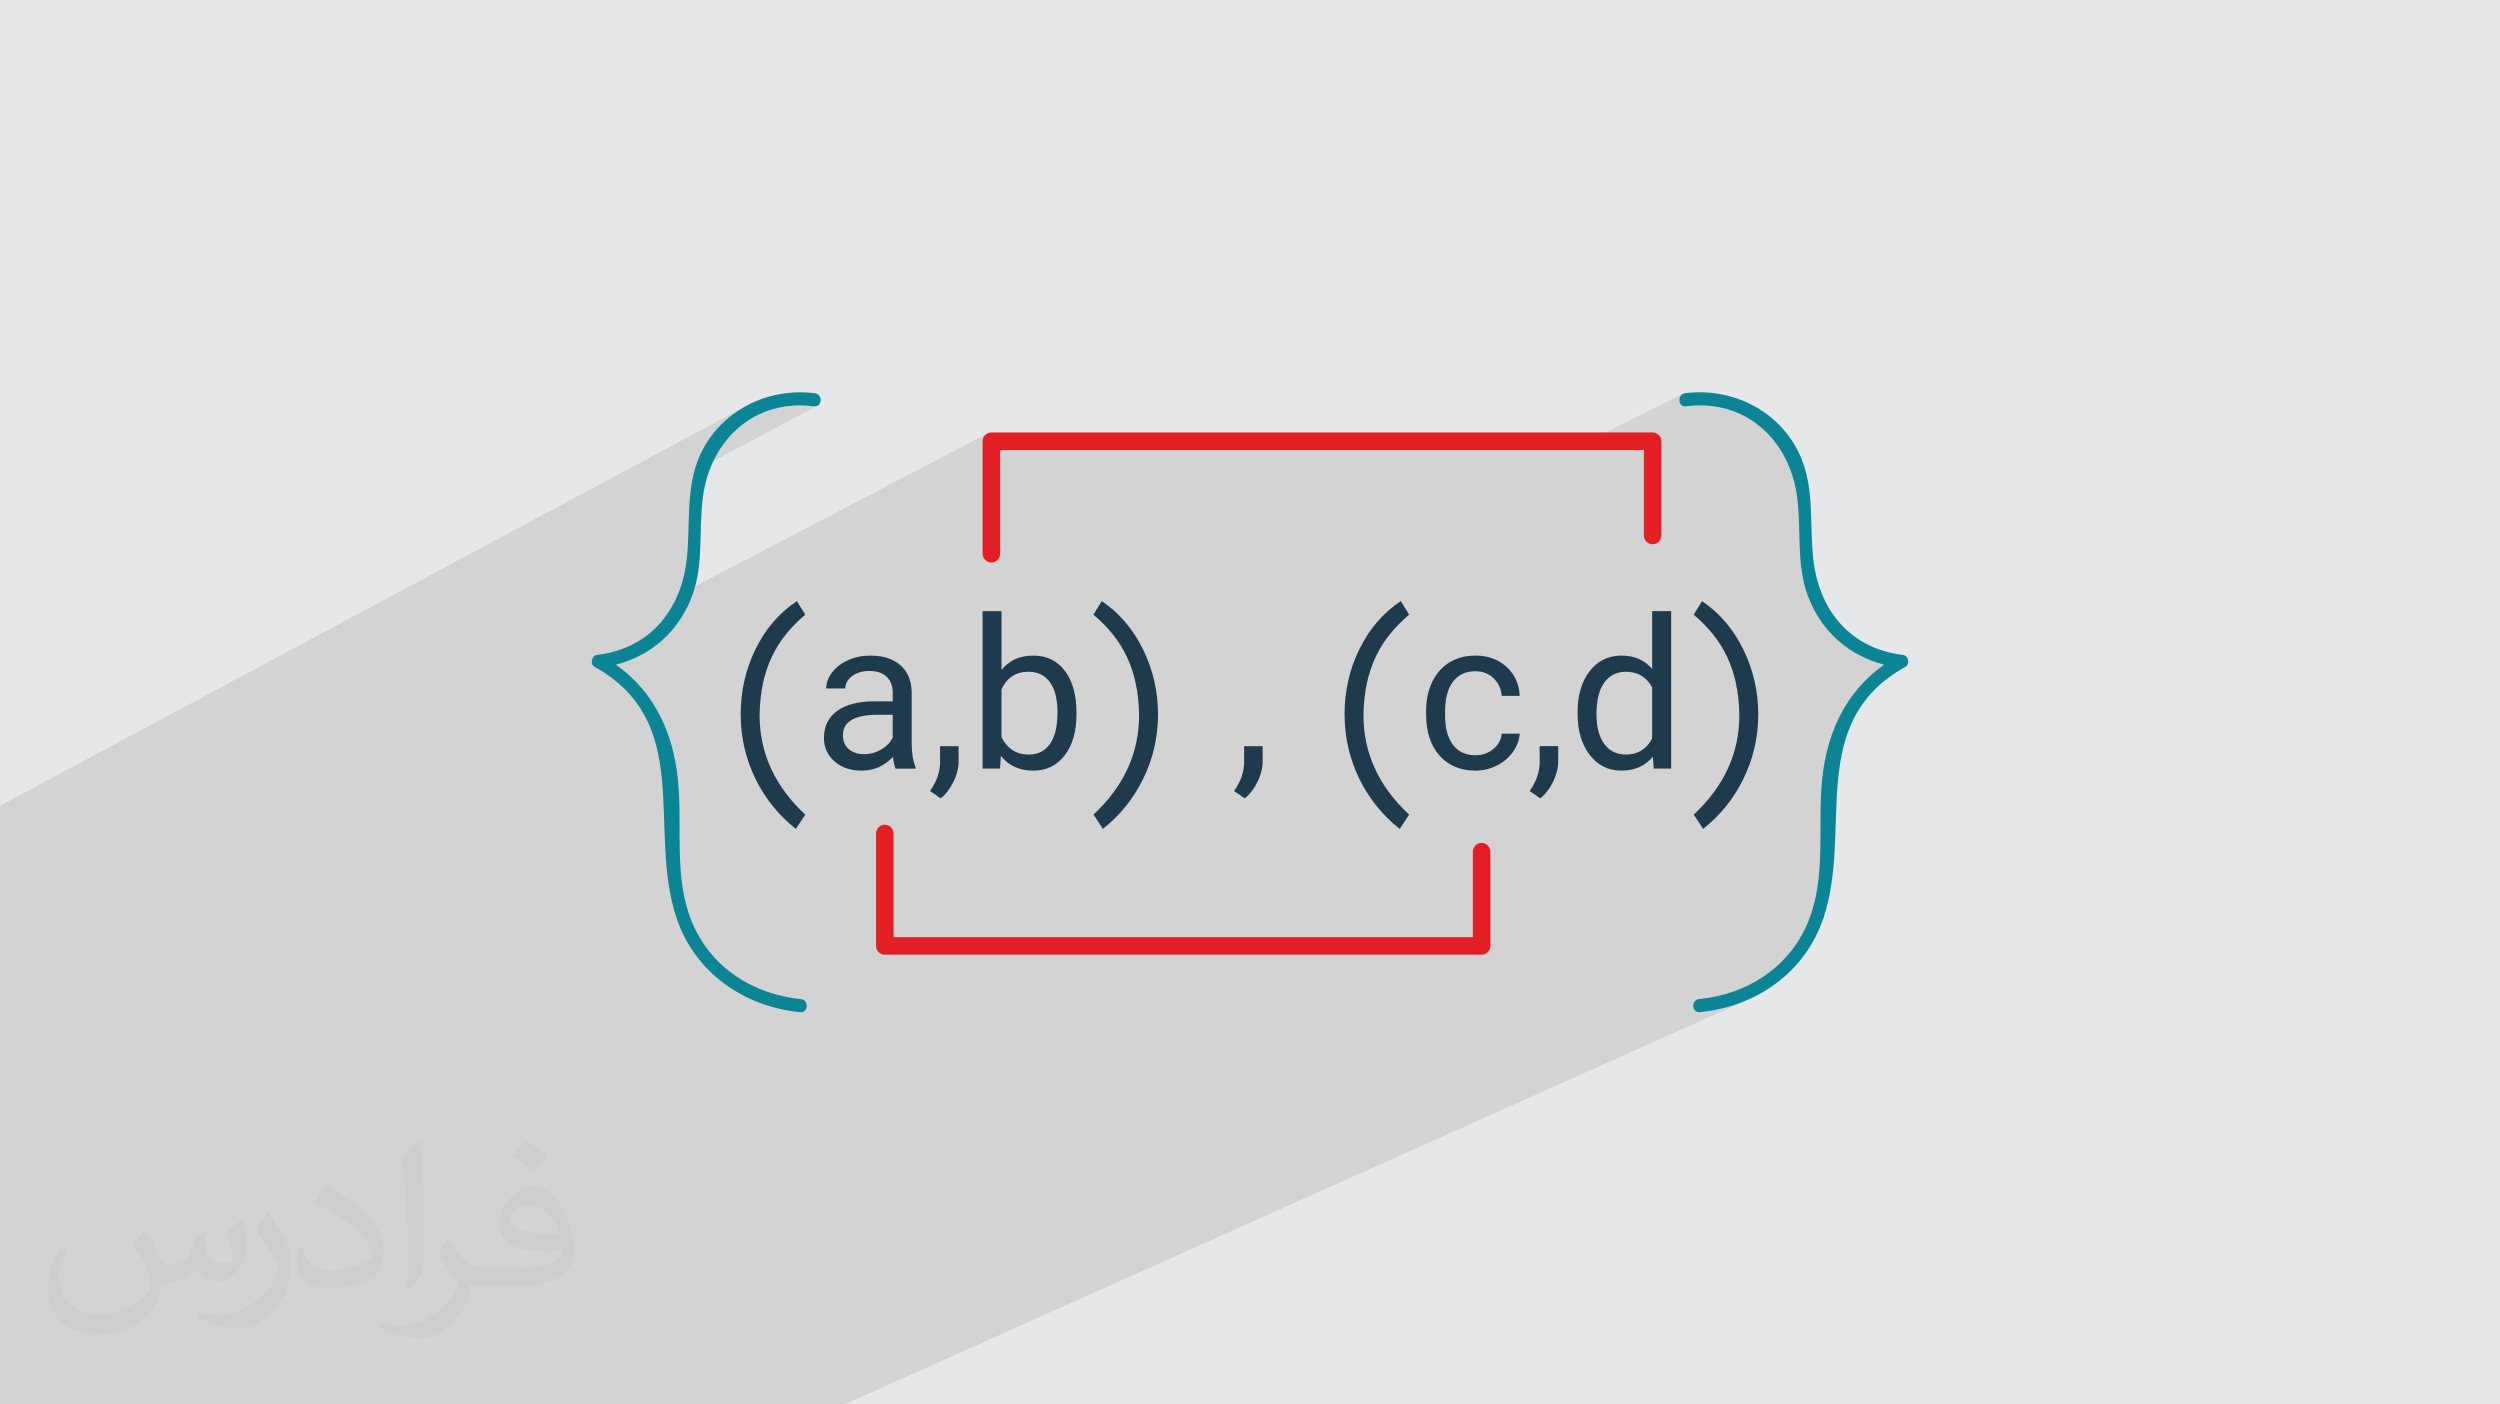 <?xml version="1.0" encoding="UTF-8"?>
<!DOCTYPE svg PUBLIC "-//W3C//DTD SVG 1.0//EN" "http://www.w3.org/TR/2001/REC-SVG-20010904/DTD/svg10.dtd">
<!-- Creator: CorelDRAW -->
<svg xmlns="http://www.w3.org/2000/svg" xml:space="preserve" width="94.192mm" height="52.917mm" version="1.0" style="shape-rendering:geometricPrecision; text-rendering:geometricPrecision; image-rendering:optimizeQuality; fill-rule:evenodd; clip-rule:evenodd"
viewBox="0 0 9404.92 5283.66"
 xmlns:xlink="http://www.w3.org/1999/xlink"
 xmlns:xodm="http://www.corel.com/coreldraw/odm/2003">
 <defs>
  <style type="text/css">
   <![CDATA[
    .fil4 {fill:#E31E24;fill-rule:nonzero}
    .fil5 {fill:#0B8595;fill-rule:nonzero}
    .fil3 {fill:#1D3B4D;fill-rule:nonzero}
    .fil2 {fill:#373435;fill-opacity:0.031}
    .fil1 {fill:#2B2A29;fill-opacity:0.102}
    .fil0 {fill:#E6E7E8}
   ]]>
  </style>
 </defs>
 <g id="Layer_x0020_1">
  <polygon class="fil0" points="-0,0 9404.92,0 9404.92,5283.66 -0,5283.66 "/>
  <path class="fil1" d="M-0 3159.77l0 -39.76 0 -35.2 0 -53.81 2809.72 -1505.47 -14.21 7.93 -13.88 8.48 -13.53 9.02 -13.17 9.57 -12.79 10.1 -12.39 10.62 -11.97 11.15 -11.53 11.67 -11.07 12.18 -10.59 12.69 -10.09 13.18 -9.59 13.68 -4.42 6.93 179.51 -95.95 16.06 -8.09 16.54 -7.28 17.02 -6.43 17.49 -5.57 17.94 -4.69 18.38 -3.78 18.81 -2.86 19.21 -1.91 19.62 -0.94 19.99 0.06 20.36 1.07 20.72 2.11 10.43 -0.82 -15.01 7.99 -418.97 657.6 1077.99 -563.65 -5.59 3.04 -4.87 4.02 -4.01 4.87 -3.04 5.59 -1.92 6.18 -0.67 6.63 0 67.22 65.83 -34.3 2144.63 0 422.56 -210.25 -6.96 6.51 -3.89 8.45 -0.91 9.23 2.02 8.87 4.89 7.34 7.69 4.66 10.43 0.82 20.72 -2.11 20.36 -1.07 19.99 -0.06 19.62 0.94 19.21 1.91 18.81 2.86 18.38 3.78 17.94 4.69 17.49 5.57 17.02 6.43 16.54 7.28 16.06 8.09 15.54 8.89 15.02 9.67 14.49 10.41 13.93 11.14 13.36 11.85 12.78 12.54 12.19 13.21 11.58 13.85 10.96 14.47 10.32 15.07 9.67 15.65 9.02 16.2 8.33 16.73 7.63 17.24 6.93 17.74 6.21 18.2 5.47 18.64 4.71 19.08 3.96 19.47 3.18 19.86 1.51 11.63 1.31 11.65 1.11 11.67 0.95 11.7 0.8 11.72 0.67 11.73 0.55 11.75 0.46 11.76 0.39 11.77 0.33 11.77 0.3 11.77 0.28 11.78 0.28 11.78 0.3 11.77 0.34 11.76 0.41 11.76 0.48 11.74 0.58 11.73 0.69 11.71 0.83 11.69 0.99 11.67 1.16 11.65 1.35 11.62 1.57 11.58 1.79 11.56 2.05 11.52 2.32 11.48 2.6 11.44 2.91 11.4 3.24 11.35 3.57 11.31 3.94 11.25 5.52 14.38 5.94 14.04 6.36 13.7 6.77 13.36 7.18 13 7.57 12.65 7.95 12.3 8.34 11.93 8.7 11.56 9.07 11.2 9.43 10.82 9.77 10.44 10.11 10.06 10.44 9.69 10.76 9.29 11.08 8.9 11.39 8.51 11.7 8.1 11.98 7.69 12.28 7.29 12.55 6.87 12.83 6.45 13.09 6.03 13.35 5.6 13.59 5.18 13.84 4.74 14.06 4.3 0.78 0.21 63.94 -30 -16.55 9.59 -16.03 9.96 -15.49 10.35 -4.45 3.19 2.1 0.57 14.51 3.41 14.72 2.97 14.92 2.52 15.12 2.06 -154.85 72.5 -7.31 8.46 -10.89 13.48 -10.41 13.81 -9.92 14.11 -9.46 14.43 -8.98 14.72 -8.51 15.02 -8.05 15.32 -7.6 15.59 -7.13 15.88 -6.69 16.14 -6.24 16.42 -5.81 16.66 -5.37 16.92 -4.94 17.16 -4.51 17.41 -4.09 17.65 -3.67 17.88 -3.28 18.1 -2.87 18.33 -2.46 18.54 -2.07 18.74 -1.49 16.69 -1.22 16.76 -0.96 16.81 -0.74 16.86 -0.56 16.91 -0.38 16.94 -0.26 16.98 -0.15 17.01 -0.08 17.03 -0.03 17.04 -0.01 17.05 -0.03 17.06 -0.07 17.06 -0.14 17.05 -0.23 17.03 -0.37 17.02 -0.53 16.99 -0.71 16.97 -0.93 16.92 -1.18 16.89 -1.45 16.84 -1.76 16.78 -2.09 16.73 -2.45 16.66 -2.84 16.59 -3.27 16.51 -3.7 16.44 -4.19 16.36 -4.69 16.26 -5.23 16.16 -5.8 16.06 -6.39 15.94 -6.98 15.71 -7.47 15.29 -7.95 14.87 -8.41 14.45 -8.88 14.03 -9.31 13.6 -9.75 13.18 -10.16 12.75 -10.57 12.31 -10.97 11.89 -11.35 11.45 -11.72 11.01 -12.09 10.58 -12.43 10.13 -12.77 9.71 -13.1 9.26 -13.42 8.82 -13.71 8.36 -14.01 7.92 -14.29 7.47 -14.55 7.02 -192.03 86.24 2.59 3.89 7.78 4.83 10.55 1.08 19.88 -2.32 19.7 -2.94 19.49 -3.55 19.27 -4.16 19.04 -4.78 18.8 -5.37 18.52 -5.97 18.25 -6.57 17.94 -7.16 17.64 -7.73 -3399.41 1522.97 -2.94 3.49 2.94 -3.49 -7.79 3.49 -70.55 0 -39.83 0 -68.2 0 -207.14 0 -880.88 0 -6.64 0 -127.68 0 -33.96 0 -12.82 0 -35.03 0 -101.17 0 -362.41 0 -46.73 0 -44.63 0 -13.98 0 -13.4 0 -40.26 0 -5.78 0 -28.47 0 -81.3 0 -0.31 0 -51.1 0 -37.5 0 -168.68 0 -28.7 0 -87.07 0 -6.91 0 -29.52 0 -92.54 0 -32.99 0 -3.44 0 -49.46 0 -39.73 0 -136.35 0 -10.72 0 -16.28 0 -49.39 0 -10.39 0 -84.46 0 -20.39 0 0 -19.89 0 -0.88 0 -2.87 0 -39.58 0 -18.05 0 -4.06 0 -41.23 0 -9.92 0 -8.87 0 -5.27 0 -16.53 0 -31.31 0 -6.94 0 -3.19 0 -6.48 0 -36.16 0 -177.13 0 -22.24 0 -68.28 0 -0.16 0 -10.62 0 -1.45 0 -0.38 0 -6.28 0 -23.14 0 -11.91 0 -0.81 0 -0.01 0 -32.48 0 -45.57 0 -22.39 0 -2.25 0 -34.54 0 -1.01 0 -33.58 0 -10.73 0 -46.07 0 -21.77 0 -5.44 0 -39.64 0 -13.48 0 -17.36 0 -3.53 0 -28.77 0 -18.04 0 -7.66 0 -58.85 0 -62.03 0 -26.48 0 -6.18 0 -1.31 0 -60.36 0 -81.18 0 -3.64 0 -45.73 0 -168.18 0 -95.05 0 -31.34 0 -12.65 0 -9.41 0 -10.48 0 -5.41 0 -14.09 0 -42.27 0 -18.21 0 -103.1 0 -305.59 0 -4.41zm6800.42 312.14l-3379.01 1526.91 0 0.01 3379.01 -1526.92zm-3379.01 1526.92l0 -0.01 -630.36 284.85 630.36 -284.84zm-873.17 -2758.33l90.35 -47.25 418.97 -657.6 -445.65 237.36 -0.63 2.28 -3.02 12.18 -2.7 12.24 -2.39 12.29 -2.11 12.33 -1.83 12.39 -1.6 12.42 -1.37 12.46 -1.17 12.49 -0.99 12.52 -0.84 12.55 -0.7 12.58 -0.59 12.59 -0.49 12.61 -0.43 12.63 -0.37 12.63 -0.35 12.64 -0.34 12.64 -0.36 12.64 -0.39 12.64 -0.46 12.62 -0.53 12.62 -0.64 12.6 -0.76 12.58 -0.9 12.56 -1.08 12.54 -1.26 12.51 -1.47 12.47 -2.57 17.57 -3.12 17.26 -3.65 16.94 -4.19 16.6 -4.73 16.27 -5.26 15.91 -5.79 15.54 -4.63 11.12z"/>
  <path class="fil2" d="M548.54 4627.69c17.95,27.21 29.6,53.36 40.96,82.43 8.45,16.91 12.93,48.09 52.57,48.09 11.61,0 28.28,-3.42 43.06,-11.61 16.63,-8.73 29.32,-21.94 35.94,-42l15.85 -53.36 38.57 -19.02 2.64 2.64c-5.27,20.09 -6.59,39.36 -6.59,54.43 0,44.63 38.57,61.56 69.22,61.56 17.95,0 34.09,-8.73 34.09,-25.11 0,-21.13 -8.98,-57.06 -20.62,-89.29 17.95,-17.95 35.94,-35.94 56.53,-50.47l3.17 1.6c8.98,38.04 14,75.56 14,100.66 0,24.57 -10.83,51.79 -19.81,69.49 -18.49,34.87 -51.25,62.62 -90.87,62.62 -30.1,0 -63.65,-15.07 -86.66,-43.06l-1.32 0c-21.66,26.96 -55.22,51.25 -108.86,51.25l-16.63 0c-2.64,35.41 -10.29,60.49 -21.94,82.95 -31.95,62.34 -126.81,106.47 -216.1,106.47 -124.17,0 -186.51,-71.59 -186.51,-166.96 0,-58.91 19.27,-113.6 48.88,-152.42l24.29 10.04c-18.49,35.41 -30.91,68.68 -30.91,101.45 0,89.29 72.66,131.83 156.4,131.83 77.68,0 173.83,-49.41 191.28,-106.72 -6.59,-62.62 -30.1,-91.93 -66.04,-148.99 10.83,-19.02 24.83,-38.04 42.28,-58.38l3.17 0 0 0 0 0 -0.02 -0.09zm1432.13 -336.04c26.15,16.39 51.79,35.66 76.87,57.85 -14,19.81 -31.45,37.79 -53.11,53.64 -25.11,-20.34 -50.19,-37.79 -75.84,-56.27 17.42,-19.55 34.62,-38.29 52.04,-55.22l0 0 0 0 0 0 0 0 0 0 0.03 0zm13.47 244.11c-42.28,0 -76.87,27.75 -76.87,48.34 0,44.13 84.53,57.85 185.72,57.31 -12.68,-51.79 -57.06,-105.68 -108.86,-105.68l0.01 0.03zm-94.86 236.19c54.96,0 103.04,-1.6 139.74,-10.83 40.96,-10.29 75.56,-30.91 75.56,-45.17 0,-3.7 0,-8.19 -1.32,-11.89 -22.98,2.11 -49.41,2.11 -72.38,2.11 -74.49,0 -131.55,-16.91 -154.02,-58.66 -5.55,-11.61 -9.51,-24.57 -9.51,-39.36 0,-40.43 17.42,-79.79 48.09,-107 25.61,-22.45 53.89,-36.44 82.67,-36.44 52.04,0 93.51,41.75 122.57,107.54 15.85,35.94 26.68,77.4 26.68,129.72 0,34.87 -9.51,64.19 -31.17,85.85 -40.43,39.11 -114.92,53.89 -229.04,53.89l-51.79 0 0 0 -13.47 0c-28.28,0 -48.62,-5.02 -64.72,-17.42l-2.64 0c0.79,6.59 1.32,12.93 1.32,19.02 0,25.61 -8.45,58.38 -25.61,84.53 -50.72,75.3 -105.68,108.04 -153.24,108.04 -48.09,0 -107,-18.49 -160.11,-42.54l9.51 -18.49c17.17,7.13 40.96,11.89 73.7,11.89 85.85,0 198.66,-82.43 212.66,-163 -3.17,-6.59 -8.98,-15.32 -17.17,-24.57 -25.11,-29.85 -40.96,-54.68 -55.75,-80.83 12.68,-25.11 24.29,-45.17 35.13,-63.4l4.49 -0.53c36.72,74.77 69.99,117.55 144.23,117.55l11.61 0 0 0 53.89 0 0 0 0 0 0 0 0 0 0 0 0.09 0.01zm-371.98 79c6.34,-34.34 6.87,-72.91 6.87,-108.86l0 -53.36c0,-99.6 -12.68,-244.36 -22.98,-338.68 17.95,-19.27 43.06,-42 62.87,-57.31l5.81 1.6c13.47,118.62 16.63,256 16.63,383.06 0,33.3 -1.32,65.79 -4.49,89.55 -1.85,30.1 -19.27,52.83 -56.53,87.7l-8.19 -3.7zm-382.8 -157.19c1.85,46.77 24.83,83.49 105.15,83.49 49.93,0 92.19,-12.93 138.96,-35.13 8.45,-3.7 12.93,-8.73 12.93,-12.93 0,-29.32 -22.45,-68.15 -60.23,-103.55 -36.72,-33.3 -85.34,-62.62 -130.76,-82.18 -15.6,-6.59 -20.62,-13.47 -20.62,-20.09 0,-13.47 17.95,-41.75 32.77,-62.09l5.02 -0.53c52.04,27.21 110.17,67.64 153.24,112.53 39.11,41.47 63.4,83.49 63.4,129.19 0,33.81 -10.29,65.51 -26.96,95.11 -57.06,28.79 -117.83,50.72 -178.06,50.72 -73.17,0 -123.1,-34.34 -123.1,-114.92 0,-8.73 0,-22.19 3.17,-39.64l25.11 0 0 0 0 0 0 0 0 0 0 0 -0.02 0zm-132.37 -132.9l45.45 73.45c16.63,27.21 32.23,56.81 32.23,103.55l0 59.7c0,48.34 -30.91,100.13 -80.83,151.38 -39.11,34.62 -73.7,49.41 -105.68,49.41 -47.55,0 -101.98,-14.79 -164.85,-41.75l7.13 -18.49c19.81,5.27 42.79,9.77 71.06,9.77 90.36,-0.53 182.8,-66.57 225.08,-147.15 5.02,-9.26 6.87,-17.95 6.87,-24.04 0,-9.26 -5.02,-19.55 -8.98,-28.79 -22.98,-43.31 -48.62,-82.95 -76.87,-119.68 14.79,-23.25 29.6,-45.7 45.7,-67.9l3.7 0.53 0 0 0 0 0 0 0 0 0 0 -0.02 0.01z"/>
  <g id="_2033626692144">
   <path class="fil3" d="M2786.45 2687.5c0,-86.77 18.17,-167.61 54.38,-242.38 37.51,-77.94 89.92,-139.16 157.19,-183.79 2.38,4.07 5.01,8.43 7.91,13.03l7.64 12.37 7.9 12.38c2.77,4.74 5.4,9.22 7.9,13.43 -56.09,47.14 -97.82,99.4 -125.08,156.94 -30.01,62.53 -45.55,136.26 -46.73,221.18 0,142.46 57.26,267.14 171.81,374.04l-35.42 53.58c-64.11,-50.67 -114.42,-112.56 -150.74,-185.9 -37.79,-76.61 -56.75,-158.25 -56.75,-244.88zm582.86 204.07c-4.08,-8.3 -7.38,-22.91 -10,-43.97 -33.18,34.36 -72.81,51.47 -118.76,51.47 -40.95,0 -74.79,-11.58 -101.12,-34.76 -26.46,-23.3 -39.76,-52.79 -39.76,-88.48 0,-43.57 16.58,-77.28 49.63,-101.37 33.18,-23.97 79.66,-36.09 139.69,-36.09l69.38 0 0 -32.51c0,-25.01 -7.51,-44.89 -22.38,-59.65 -14.89,-14.74 -36.86,-22.11 -65.97,-22.11 -25.66,0 -46.99,6.31 -64.24,19.22 -17.12,12.77 -25.68,28.31 -25.68,46.73l-71.87 0c0,-20.93 7.5,-41.07 22.24,-60.56 14.76,-19.35 34.9,-34.76 60.3,-46.08 25.42,-11.45 53.2,-17.11 83.35,-17.11 48.18,0 85.83,12.11 113.09,36.07 27.25,24.1 41.47,57.28 42.53,99.68l0 191.96c0,38.3 4.87,68.72 14.48,91.36l0 6.19 -74.91 0zm-118.1 -54.25c22.12,0 43.31,-5.79 63.46,-17.37 20.14,-11.58 34.75,-26.6 43.7,-45.16l0 -85.84 -56.09 0c-87.42,0 -131.13,25.68 -131.13,76.89 0,22.51 7.37,40.02 22.26,52.52 14.87,12.65 34.22,18.96 57.79,18.96zm287.67 166.15l-40.15 -27.78c24.08,-33.7 36.59,-68.33 37.77,-104l0 -64.64 69.78 0 0 55.96c0,25.93 -6.45,51.87 -19.09,77.81 -12.77,26.06 -28.83,46.86 -48.32,62.66zm510.84 -315.97c0,63.71 -14.61,114.94 -43.97,153.64 -29.37,38.58 -68.73,57.93 -118.1,57.93 -52.66,0 -93.48,-18.55 -122.3,-55.56l-3.42 48.06 -65.56 0 0 -592.46 71.35 0 0 221.19c28.84,-35.95 68.6,-53.98 119.15,-53.98 50.68,0 90.45,19.22 119.41,57.53 28.98,38.44 43.45,90.84 43.45,157.46l0 6.19zm-71.49 -8.16c0,-48.59 -9.35,-86.11 -28.18,-112.57 -18.69,-26.33 -45.68,-39.64 -80.97,-39.64 -47,0 -80.71,21.87 -101.38,65.58l0 180.37c21.73,43.7 55.96,65.56 102.42,65.56 34.11,0 60.57,-13.17 79.66,-39.63 18.96,-26.46 28.44,-66.35 28.44,-119.67zm378.13 8.16c0,86.63 -18.96,168.27 -57.01,244.88 -36.21,73.34 -86.24,135.23 -150.35,185.9l-8.96 -13.82 -8.56 -13.29c-7.11,-11.06 -13.16,-19.88 -17.9,-26.47 114.55,-106.91 171.68,-231.58 171.68,-374.04 -1.05,-84.91 -16.71,-158.65 -46.74,-221.18 -27.12,-57.54 -68.86,-109.8 -124.94,-156.94 2.51,-4.21 5.13,-8.69 7.9,-13.43l7.9 -12.38c6.59,-10.92 11.85,-19.48 15.41,-25.4 66.62,44.89 118.89,106.38 156.67,184.45 36.59,75.57 54.91,156.14 54.91,241.72zm326.38 315.97l-40.15 -27.78c24.08,-33.7 36.59,-68.33 37.77,-104l0 -64.64 69.78 0 0 55.96c0,25.93 -6.45,51.87 -19.09,77.81 -12.77,26.06 -28.83,46.86 -48.32,62.66zm375.49 -315.97c0,-86.77 18.16,-167.61 54.38,-242.38 37.51,-77.94 89.92,-139.16 157.19,-183.79 2.37,4.07 5.01,8.43 7.91,13.03l7.64 12.37 7.89 12.38c2.78,4.74 5.4,9.22 7.91,13.43 -56.09,47.14 -97.83,99.4 -125.08,156.94 -30.01,62.53 -45.55,136.26 -46.74,221.18 0,142.46 57.27,267.14 171.82,374.04l-35.42 53.58c-64.12,-50.67 -114.42,-112.56 -150.75,-185.9 -37.78,-76.61 -56.74,-158.25 -56.74,-244.88zm492.92 153.64c25.42,0 47.53,-7.76 66.62,-23.29 18.96,-15.41 29.5,-34.63 31.6,-57.8l67.67 0c-1.44,23.83 -9.74,46.48 -25.01,68.21 -15.14,21.59 -35.42,38.83 -60.69,51.6 -25.28,12.9 -52.01,19.22 -80.19,19.22 -57,0 -102.3,-18.96 -135.87,-56.74 -33.57,-37.92 -50.28,-89.78 -50.28,-155.48l0 -11.98c0,-40.81 7.5,-76.88 22.52,-108.49 14.87,-31.59 36.33,-56.21 64.11,-73.73 27.92,-17.51 60.97,-26.33 99.14,-26.33 46.74,0 85.58,14.09 116.64,42.14 30.94,28.04 47.53,64.5 49.63,109.4l-67.67 0c-2.11,-27 -12.37,-49.25 -30.8,-66.62 -18.44,-17.38 -40.96,-26.07 -67.81,-26.07 -36.33,0 -64.51,13.04 -84.53,39.1 -19.87,26.07 -29.88,63.86 -29.88,113.36l0 13.43c0,48.05 10.01,85.05 29.75,110.98 19.75,26.07 48.2,39.1 85.05,39.1zm243.43 162.33l-40.14 -27.78c24.08,-33.7 36.58,-68.33 37.77,-104l0 -64.64 69.78 0 0 55.96c0,25.93 -6.45,51.87 -19.09,77.81 -12.78,26.06 -28.84,46.86 -48.33,62.66zm140.23 -324.13c0,-63.86 15.14,-115.35 45.55,-154.45 30.28,-38.97 70.04,-58.58 119.02,-58.58 48.98,0 87.69,16.71 115.99,50.15l0 -217.36 71.48 0 0 592.46 -65.56 0 -3.42 -44.63c-28.7,34.76 -68.34,52.13 -119.28,52.13 -48.19,0 -87.69,-19.74 -118.09,-59.24 -30.42,-39.5 -45.69,-91.11 -45.69,-154.97l0 -5.52zm71.09 8.16c0,47.4 9.75,84.52 29.37,111.12 19.61,26.72 46.73,40.02 81.23,40.02 45.16,0 78.07,-20.28 98.88,-60.7l0 -191.69c-21.2,-39.36 -53.99,-59.12 -98.22,-59.12 -35.03,0 -62.28,13.57 -81.89,40.56 -19.62,26.99 -29.37,67.01 -29.37,119.81zm608.53 0c0,86.63 -18.96,168.27 -57.01,244.88 -36.21,73.34 -86.23,135.23 -150.35,185.9l-8.96 -13.82 -8.56 -13.29c-7.11,-11.06 -13.16,-19.88 -17.9,-26.47 114.55,-106.91 171.68,-231.58 171.68,-374.04 -1.05,-84.91 -16.71,-158.65 -46.74,-221.18 -27.12,-57.54 -68.86,-109.8 -124.94,-156.94 2.51,-4.21 5.13,-8.69 7.9,-13.43l7.9 -12.38c6.59,-10.92 11.85,-19.48 15.41,-25.4 66.62,44.89 118.89,106.38 156.67,184.45 36.59,75.57 54.91,156.14 54.91,241.72z"/>
   <path class="fil4" d="M3762.31 2083.13c0,18.18 -14.74,32.92 -32.92,32.92 -18.17,0 -32.91,-14.74 -32.91,-32.92l0 -423.2c0,-18.17 14.74,-32.92 32.91,-32.92l2487.73 0c18.18,0 32.92,14.75 32.92,32.92l0 354.57c0,18.17 -14.74,32.91 -32.92,32.91 -18.17,0 -32.91,-14.74 -32.91,-32.91l0 -321.65 -2421.9 0 0 390.28z"/>
   <path class="fil4" d="M3295.68 3135.41c0,-18.17 14.74,-32.92 32.92,-32.92 18.17,0 32.91,14.75 32.91,32.92l0 390.29 2179.32 0 0 -321.66c0,-18.17 14.74,-32.91 32.92,-32.91 18.17,0 32.91,14.74 32.91,32.91l0 354.57c0,18.17 -14.74,32.92 -32.91,32.92l-2245.15 0c-18.18,0 -32.92,-14.75 -32.92,-32.92l0 -423.2z"/>
   <path class="fil5" d="M6342.78 1528.47c222.79,-28.09 387.72,124.47 417.43,338.23 17.28,123.88 -4.03,252.75 40.02,372.55 56.58,155.16 186.98,253.43 349.21,272.91 -2.96,-14.88 -5.9,-29.73 -8.84,-44.61 -179.53,100.18 -266.34,266.84 -286.27,467.88 -17.49,177.76 17.56,367.06 -53.91,536.49 -71.77,169.73 -229.27,268.65 -408.19,286.58 -31.47,3.14 -28.6,52.45 3.2,49.27 213,-21.36 396.96,-149.79 465.58,-357.89 109.31,-333.31 -68.28,-731.69 306.99,-941.39 18.15,-10.05 11.78,-42.16 -8.84,-44.64 -193.81,-23.31 -311.96,-161.49 -336.43,-350.55 -16.87,-132.88 5.77,-271.9 -49.91,-397.97 -74.94,-168.69 -254.28,-258.65 -433.22,-236.11 -31.08,3.93 -28.22,53.22 3.2,49.28l0 0z"/>
   <path class="fil5" d="M3062.13 1528.47c-222.79,-28.09 -387.72,124.47 -417.43,338.23 -17.28,123.88 4.03,252.75 -40.02,372.55 -56.58,155.16 -186.98,253.43 -349.21,272.91 2.96,-14.88 5.9,-29.73 8.84,-44.61 179.53,100.18 266.34,266.84 286.27,467.88 17.49,177.76 -17.56,367.06 53.91,536.49 71.77,169.73 229.27,268.65 408.19,286.58 31.47,3.14 28.6,52.45 -3.2,49.27 -213,-21.36 -396.96,-149.79 -465.58,-357.89 -109.31,-333.31 68.28,-731.69 -306.99,-941.39 -18.15,-10.05 -11.78,-42.16 8.84,-44.64 193.81,-23.31 311.96,-161.49 336.43,-350.55 16.87,-132.88 -5.77,-271.9 49.91,-397.97 74.94,-168.69 254.28,-258.65 433.22,-236.11 31.08,3.93 28.22,53.22 -3.2,49.28l0 0z"/>
  </g>
 </g>
</svg>
